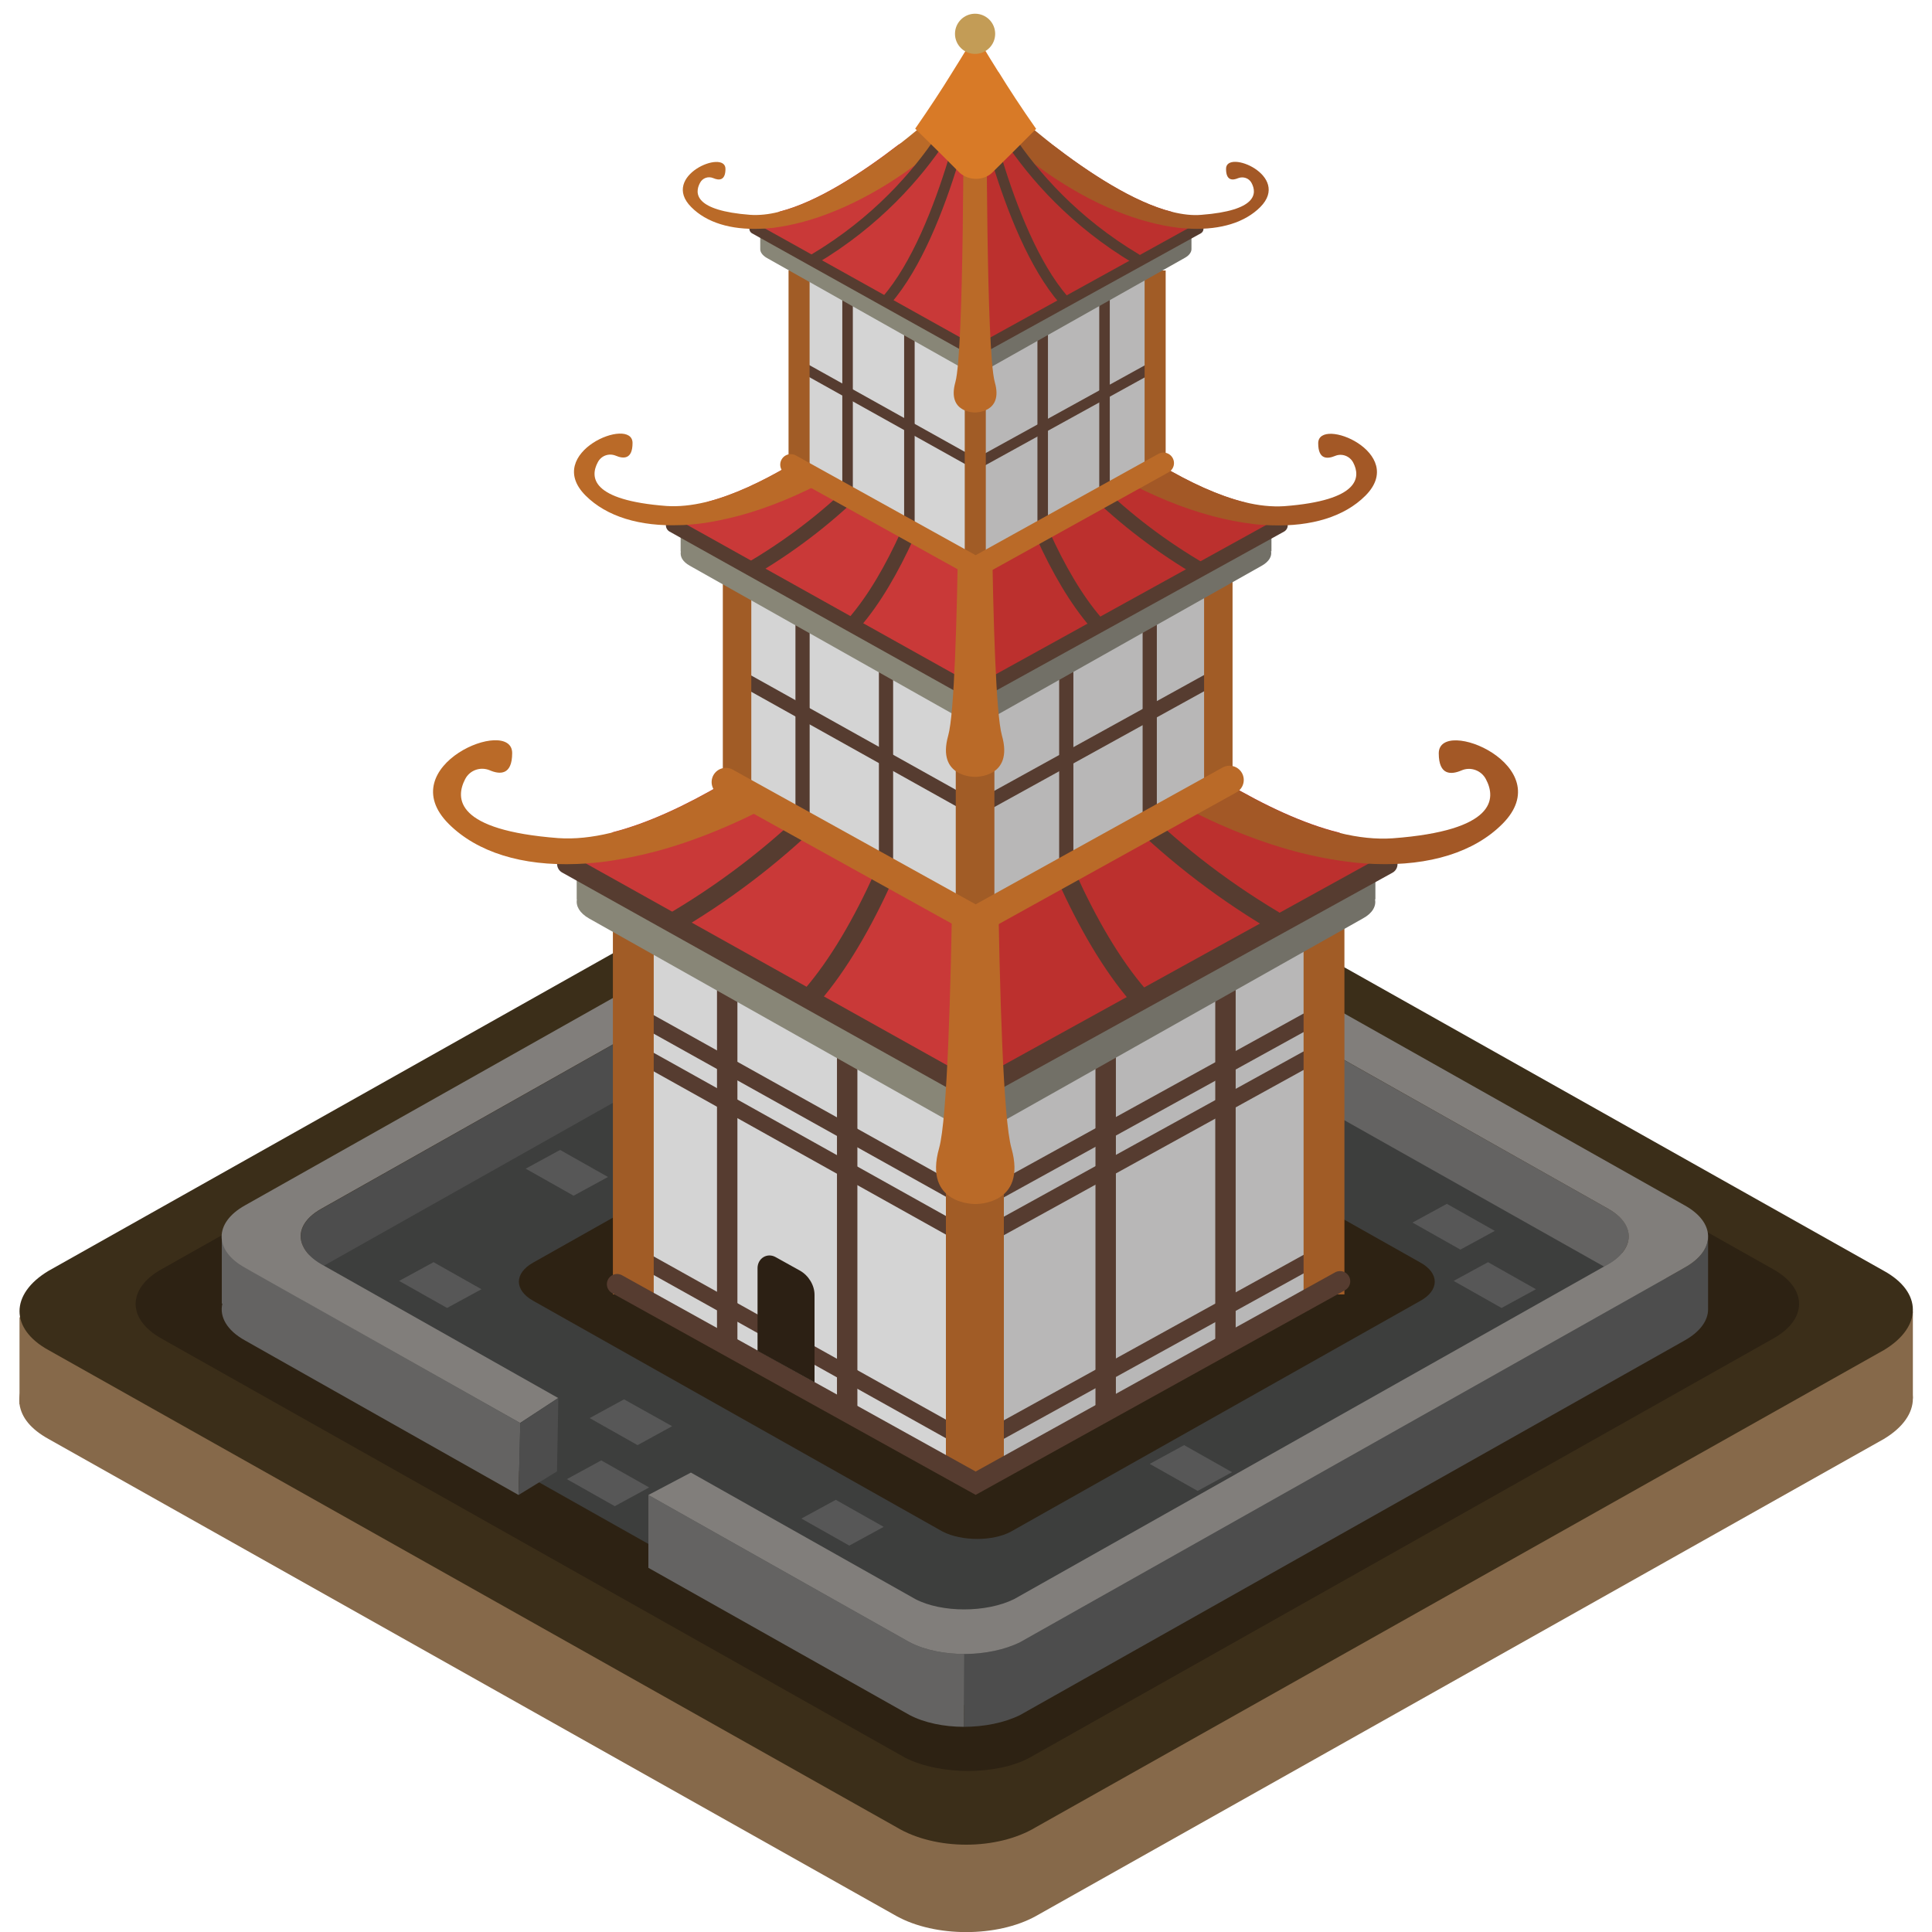 <?xml version="1.0" encoding="utf-8"?>
<!-- Generator: Adobe Illustrator 25.0.1, SVG Export Plug-In . SVG Version: 6.00 Build 0)  -->
<svg version="1.1" id="Layer_1" xmlns="http://www.w3.org/2000/svg" xmlns:xlink="http://www.w3.org/1999/xlink" x="0px" y="0px"
	 viewBox="0 0 100 100" enable-background="new 0 0 100 100" xml:space="preserve">
<path fill="#86694A" d="M46.41,99.18l-43.9-24.7c-0.9-0.5-1.4-1.1-1.5-1.8c-0.1-0.8,0.4-1.7,1.5-2.3l43.9-24.7c2-1.1,5.2-1.1,7.2,0
	l43.9,24.7c2,1.1,2,2.9,0,4.1l-43.9,24.7C51.61,100.28,48.41,100.28,46.41,99.18z"/>
<polygon fill="#86694A" points="1.01,68.18 99.01,67.88 99.01,72.38 1.01,72.68 "/>
<path fill="#3B2E19" d="M46.41,94.58l-43.9-24.7c-2-1.1-2-2.9,0-4.1l43.9-24.7c2-1.1,5.2-1.1,7.2,0l43.9,24.7c2,1.1,2,2.9,0,4.1
	l-43.9,24.7C51.61,95.78,48.41,95.78,46.41,94.58z"/>
<path fill="#2D2213" d="M46.87,90.99l-38.5-21.7c-1.8-1-1.8-2.6,0-3.6l38.5-21.7c1.8-1,4.6-1,6.4,0l38.5,21.7c1.8,1,1.8,2.6,0,3.6
	l-38.5,21.7C51.57,91.89,48.67,91.89,46.87,90.99z"/>
<path fill="#3D3E3D" d="M47.32,87.67L14.25,69.03c-1.55-0.86-1.55-2.23,0-3.09l33.07-18.64c1.55-0.86,3.95-0.86,5.5,0l33.07,18.64
	c1.55,0.86,1.55,2.23,0,3.09L52.81,87.67C51.35,88.44,48.86,88.44,47.32,87.67z"/>
<path fill="#2D2213" d="M48.8,79.28L27.6,67.33c-0.99-0.55-0.99-1.43,0-1.98L48.8,53.4c0.99-0.55,2.53-0.55,3.52,0l21.2,11.95
	c0.99,0.55,0.99,1.43,0,1.98l-21.2,11.95C51.39,79.78,49.79,79.78,48.8,79.28z"/>
<g>
	<path fill="#646362" d="M49.66,47.82c1.09-0.04,2.2,0.19,3.06,0.66l30.31,17.08l0.2-0.12c0.49-0.28,0.82-0.62,0.97-0.97
		c0.3-0.67-0.03-1.39-0.97-1.91L52.49,45.24c-0.77-0.43-1.78-0.63-2.76-0.59L49.66,47.82z"/>
	<path fill="#4D4D4D" d="M16.64,62.57l30.74-17.33c0.66-0.37,1.5-0.56,2.35-0.59l-0.07,3.16c-0.95,0.02-1.9,0.24-2.65,0.66
		L16.77,65.51l-0.13-0.07c-0.49-0.28-0.82-0.62-0.97-0.97C15.38,63.8,15.71,63.08,16.64,62.57z"/>
	<path fill="#4D4D4D" d="M49.91,85.61h0.07c1.01-0.01,2.03-0.22,2.82-0.61l33.91-19.11l0.49-0.28c0.81-0.45,1.21-1.03,1.21-1.61
		v3.77c0,0.58-0.41,1.16-1.21,1.61L52.8,88.77c-0.81,0.4-1.86,0.61-2.91,0.61L49.91,85.61z"/>
	<path fill="#646362" d="M49.91,85.61l-0.02,3.77c-1.03,0-2.05-0.21-2.81-0.61l-13.52-7.62v-3.77L47.08,85
		C47.84,85.4,48.86,85.61,49.91,85.61z"/>
	<path fill="#646362" d="M11.48,67.46v-3.48l4.2,2.42l-0.03,0.88l11.28,6.38l0,0l-0.09,3.72l-14.16-8c-0.94-0.52-1.33-1.23-1.17-1.9
		l-0.04-0.02C11.47,67.46,11.48,67.46,11.48,67.46z"/>
	<path fill="#817E7B" d="M12.67,65.61l0.49,0.28l13.76,7.76l1.97-1.29l-12.25-6.92c-0.49-0.28-0.82-0.62-0.97-0.97
		c-0.3-0.67,0.03-1.39,0.97-1.91l30.74-17.33c1.44-0.8,3.67-0.8,5.11,0l30.74,17.33c0.93,0.52,1.26,1.24,0.97,1.91
		c-0.15,0.35-0.48,0.69-0.97,0.97L52.49,82.77c-1.44,0.71-3.75,0.71-5.11,0l-11.62-6.55l-2.2,1.16L47.08,85
		c0.78,0.41,1.84,0.62,2.9,0.61c1.01-0.01,2.03-0.22,2.82-0.61l33.91-19.11l0.49-0.28c0.81-0.45,1.21-1.03,1.21-1.61v-0.04
		c-0.02-0.57-0.42-1.13-1.21-1.57L52.8,43c-1.61-0.89-4.11-0.89-5.72,0l-34.4,19.39C11.07,63.29,11.07,64.72,12.67,65.61z"/>
	<polygon fill="#4D4D4D" points="26.93,73.66 26.84,77.38 28.83,76.16 28.9,72.36 	"/>
</g>
<path fill="#D4D4D4" d="M50.44,46.65v29.96c-0.45,0-0.91-0.08-1.26-0.26l-16.11-9.08c-0.54-0.31-0.69-0.73-0.44-1.11h-0.12V46.65
	H50.44z"/>
<line fill="none" stroke="#563C30" stroke-width="1.057" stroke-linecap="round" stroke-miterlimit="10" x1="37.64" y1="49.35" x2="37.64" y2="69.37"/>
<path fill="#B8B7B7" d="M68.52,66.16h-0.12c0.24,0.38,0.11,0.81-0.44,1.11l-16.11,9.08c-0.38,0.2-0.9,0.29-1.42,0.26V46.65h18.08
	V66.16z"/>
<polyline fill="none" stroke="#563C30" stroke-width="0.84" stroke-linecap="round" stroke-miterlimit="10" points="32.88,52.49 
	50.48,62.31 68.29,52.49 "/>
<polyline fill="none" stroke="#563C30" stroke-width="0.84" stroke-linecap="round" stroke-miterlimit="10" points="32.88,54.44 
	50.48,64.27 68.29,54.45 "/>
<polyline fill="none" stroke="#563C30" stroke-width="0.84" stroke-linecap="round" stroke-miterlimit="10" points="32.88,64.98 
	50.48,74.81 68.29,64.98 "/>
<line fill="none" stroke="#A15C26" stroke-width="2.114" stroke-miterlimit="10" x1="68.53" y1="46.98" x2="68.53" y2="67"/>
<line fill="none" stroke="#A15C26" stroke-width="2.114" stroke-miterlimit="10" x1="32.78" y1="46.98" x2="32.78" y2="67"/>
<line fill="none" stroke="#563C30" stroke-width="1.057" stroke-linecap="round" stroke-miterlimit="10" x1="43.85" y1="52.99" x2="43.85" y2="73.01"/>
<line fill="none" stroke="#563C30" stroke-width="1.057" stroke-linecap="round" stroke-miterlimit="10" x1="63.43" y1="49.35" x2="63.43" y2="69.37"/>
<line fill="none" stroke="#563C30" stroke-width="1.057" stroke-linecap="round" stroke-miterlimit="10" x1="57.23" y1="52.99" x2="57.23" y2="73.01"/>
<line fill="none" stroke="#A15C26" stroke-width="3" stroke-miterlimit="10" x1="50.46" y1="56.15" x2="50.46" y2="76.17"/>
<polyline fill="none" stroke="#563C30" stroke-width="1.057" stroke-linecap="round" stroke-miterlimit="10" points="31.94,66.47 
	50.5,76.77 69.36,66.32 "/>
<path fill="#888677" d="M50.46,35.03v23.25c-0.53,0-1.07-0.11-1.47-0.32L30.49,47.54c-0.49-0.28-0.69-0.64-0.63-0.99h-0.01v-1.89
	h2.67l16.46-9.27C49.39,35.15,49.93,35.03,50.46,35.03z"/>
<path fill="#C93938" d="M50.46,32.99v23.25c-0.53,0-1.07-0.1-1.48-0.31L31.02,45.81l-0.53-0.3c-0.14-0.08-0.27-0.17-0.37-0.27
	c-0.15-0.16-0.26-0.35-0.27-0.52c-0.01-0.02-0.01-0.04-0.01-0.07c0-0.21,0.1-0.42,0.29-0.6c0.09-0.1,0.21-0.19,0.35-0.27l0.54-0.3
	l0.71-0.41c3.62-0.93,7.86-3.69,11.38-6.4l5.85-3.31C49.39,33.13,49.93,33,50.46,32.99z"/>
<path fill="#727067" d="M71.19,44.66v1.89h-0.02c0.07,0.35-0.13,0.72-0.63,0.99L52.05,57.96c-0.43,0.22-1.02,0.33-1.6,0.32V35.03
	c0.57-0.01,1.15,0.11,1.6,0.36l16.45,9.27H71.19z"/>
<path fill="#BC302E" d="M71.19,44.65c0,0.02,0,0.04-0.01,0.07c-0.01,0.18-0.1,0.36-0.27,0.52c-0.09,0.1-0.21,0.19-0.36,0.27
	l-0.54,0.3L52.05,55.93c-0.43,0.22-1.02,0.32-1.6,0.31V32.99c0.01,0,0.01,0,0.01,0h0.05c0.54,0,1.1,0.13,1.53,0.36l5.69,3.21
	c0,0,0,0,0.01,0.01c3.57,2.77,7.88,5.6,11.56,6.52c0,0,0,0,0.01,0l0.02,0.01l1.2,0.67C70.98,44.02,71.19,44.34,71.19,44.65z"/>
<polyline fill="none" stroke="#563C30" stroke-width="1.009" stroke-linecap="round" stroke-miterlimit="10" points="29.34,44.72 
	50.46,56.52 71.83,44.73 "/>
<path fill="#BA6A28" d="M50.52,30.23v3.29c-0.01,0.01-0.02,0.02-0.02,0.03c-0.25,0.24-0.48,0.48-0.73,0.73
	c-0.89,0.88-1.79,1.7-2.68,2.46c-4.5,3.83-9.09,6.23-13.11,7.32c-0.99,0.26-1.95,0.45-2.85,0.56c-0.14,0.01-0.28,0.03-0.41,0.04
	c-0.29,0.03-0.57,0.05-0.86,0.06c0,0,0,0-0.01,0c-2.82,0.11-5.14-0.6-6.62-2.07c-3.01-3.01,3.28-5.6,3.28-3.67
	c0,1.16-0.65,1.11-1.16,0.89c-0.48-0.2-1.03-0.01-1.27,0.45c-0.53,1.01-0.51,2.65,4.81,3.06c0.85,0.06,1.77-0.04,2.72-0.27
	c0.05-0.01,0.09-0.02,0.13-0.03c3.62-0.93,7.86-3.69,11.38-6.4c0.55-0.42,1.08-0.85,1.59-1.27c1.35-1.1,2.55-2.15,3.5-3.02
	c1.23-1.1,2.06-1.91,2.26-2.11c0.01-0.01,0.02-0.02,0.03-0.02C50.51,30.24,50.52,30.23,50.52,30.23z"/>
<path fill="#A35826" d="M77.76,42.65c-1.46,1.46-3.76,2.17-6.58,2.07c-0.01,0-0.01,0-0.01,0c-0.3-0.01-0.61-0.03-0.91-0.06
	c-0.12-0.01-0.23-0.02-0.35-0.04c-0.93-0.11-1.9-0.29-2.9-0.56c-4.01-1.08-8.59-3.48-13.09-7.3c-0.91-0.77-1.82-1.6-2.71-2.49
	c-0.23-0.23-0.47-0.47-0.71-0.72l-0.03-0.03v-3.29c0,0,0.01,0.01,0.03,0.03c0.01,0.01,0.01,0.01,0.02,0.02
	c0.2,0.19,0.97,0.95,2.14,2.01c0.01,0.01,0.02,0.02,0.03,0.02c0.96,0.89,2.2,1.97,3.6,3.11c0.46,0.38,0.95,0.77,1.45,1.16
	c0,0,0,0,0.01,0.01c3.57,2.76,7.88,5.6,11.56,6.52c0,0,0,0,0.01,0c0.98,0.24,1.91,0.34,2.77,0.28c5.33-0.4,5.36-2.05,4.82-3.06
	c-0.24-0.46-0.8-0.66-1.27-0.45c-0.52,0.22-1.17,0.27-1.17-0.89C74.48,37.05,80.76,39.65,77.76,42.65z"/>
<path fill="#BA6A28" d="M52.35,59.42c-0.84-2.96-0.77-26.42-0.77-26.42h-1.1h-1.1c0,0,0.06,23.46-0.77,26.42
	c-0.84,2.96,1.88,2.9,1.88,2.9S53.18,62.38,52.35,59.42z"/>
<path fill="none" stroke="#563C30" stroke-width="1.009" stroke-linecap="round" stroke-miterlimit="10" d="M35.02,47.64
	c11.96-7.13,15.47-17.82,15.47-17.82s-2.79,15.17-8.5,21.75"/>
<path fill="none" stroke="#563C30" stroke-width="1.009" stroke-linecap="round" stroke-miterlimit="10" d="M65.92,47.64
	c-11.96-7.13-15.47-17.82-15.47-17.82s2.79,15.17,8.5,21.75"/>
<path fill="#D4D4D4" d="M50.46,26.67v20.88c-0.32,0-0.63-0.06-0.88-0.18l-11.22-6.33c-0.38-0.21-0.48-0.51-0.31-0.77h-0.08V26.67
	H50.46z"/>
<line fill="none" stroke="#563C30" stroke-width="0.736" stroke-linecap="round" stroke-miterlimit="10" x1="41.54" y1="28.55" x2="41.54" y2="42.5"/>
<path fill="#B8B7B7" d="M63.05,40.26h-0.08c0.17,0.27,0.07,0.57-0.31,0.77l-11.22,6.33c-0.27,0.14-0.63,0.2-0.99,0.18V26.67h12.6
	V40.26z"/>
<polyline fill="none" stroke="#563C30" stroke-width="0.736" stroke-linecap="round" stroke-miterlimit="10" points="38.25,35.03 
	50.51,41.88 62.92,35.03 "/>
<line fill="none" stroke="#A15C26" stroke-width="1.473" stroke-miterlimit="10" x1="38.15" y1="26.89" x2="38.15" y2="40.84"/>
<line fill="none" stroke="#A15C26" stroke-width="1.473" stroke-miterlimit="10" x1="63.06" y1="26.89" x2="63.06" y2="40.84"/>
<line fill="none" stroke="#563C30" stroke-width="0.736" stroke-linecap="round" stroke-miterlimit="10" x1="45.86" y1="31.08" x2="45.86" y2="45.03"/>
<line fill="none" stroke="#563C30" stroke-width="0.736" stroke-linecap="round" stroke-miterlimit="10" x1="59.51" y1="28.55" x2="59.51" y2="42.5"/>
<line fill="none" stroke="#563C30" stroke-width="0.736" stroke-linecap="round" stroke-miterlimit="10" x1="55.19" y1="31.08" x2="55.19" y2="45.03"/>
<line fill="none" stroke="#A15C26" stroke-width="2" stroke-miterlimit="10" x1="50.47" y1="33.29" x2="50.47" y2="47.24"/>
<polyline fill="none" stroke="#BA6A28" stroke-width="1.473" stroke-linecap="round" stroke-miterlimit="10" points="37.57,40.48 
	50.5,47.65 63.64,40.37 "/>
<path fill="#888677" d="M50.47,20.02v17.2c-0.39,0-0.79-0.08-1.09-0.23l-13.68-7.71c-0.37-0.21-0.51-0.47-0.46-0.74h-0.01v-1.39
	h1.98l12.18-6.86C49.68,20.11,50.07,20.02,50.47,20.02z"/>
<path fill="#C93938" d="M50.47,18.51v17.2c-0.39,0-0.79-0.08-1.1-0.23L36.09,28l-0.39-0.22c-0.1-0.06-0.2-0.13-0.27-0.2
	c-0.11-0.12-0.19-0.26-0.2-0.39c-0.01-0.02-0.01-0.03-0.01-0.05c0-0.15,0.08-0.31,0.22-0.45c0.07-0.07,0.16-0.14,0.26-0.2l0.4-0.22
	l0.52-0.3c2.68-0.69,5.81-2.73,8.42-4.74l4.33-2.45C49.68,18.61,50.08,18.52,50.47,18.51z"/>
<path fill="#727067" d="M65.81,27.14v1.39h-0.02c0.05,0.26-0.1,0.53-0.46,0.74l-13.68,7.71c-0.32,0.16-0.75,0.25-1.18,0.23v-17.2
	c0.43-0.01,0.85,0.08,1.18,0.27l12.17,6.86H65.81z"/>
<path fill="#BC302E" d="M65.81,27.14c0,0.02,0,0.03-0.01,0.05c-0.01,0.13-0.07,0.27-0.2,0.39c-0.07,0.08-0.16,0.14-0.27,0.2
	L64.93,28l-13.28,7.49c-0.32,0.16-0.75,0.24-1.18,0.23v-17.2c0.01,0,0.01,0,0.01,0h0.04c0.4,0,0.81,0.09,1.13,0.27l4.21,2.38
	c0,0,0,0,0.01,0.01c2.64,2.05,5.83,4.15,8.56,4.82c0,0,0,0,0.01,0l0.02,0.01l0.89,0.5C65.65,26.67,65.81,26.91,65.81,27.14z"/>
<polyline fill="none" stroke="#563C30" stroke-width="0.746" stroke-linecap="round" stroke-miterlimit="10" points="34.84,27.19 
	50.47,35.92 66.28,27.19 "/>
<path fill="#BA6A28" d="M50.51,16.46v2.43c-0.01,0.01-0.01,0.01-0.01,0.02c-0.19,0.18-0.36,0.36-0.54,0.54
	c-0.66,0.65-1.32,1.26-1.99,1.82c-3.33,2.84-6.72,4.61-9.7,5.42c-0.73,0.19-1.44,0.34-2.11,0.42c-0.1,0.01-0.21,0.02-0.31,0.03
	c-0.22,0.02-0.43,0.04-0.63,0.04c0,0,0,0-0.01,0c-2.09,0.08-3.81-0.44-4.9-1.53c-2.22-2.22,2.43-4.14,2.43-2.72
	c0,0.86-0.48,0.82-0.86,0.66c-0.36-0.15-0.76-0.01-0.94,0.34c-0.4,0.75-0.38,1.96,3.56,2.26c0.63,0.04,1.31-0.03,2.02-0.2
	c0.04-0.01,0.07-0.01,0.1-0.02c2.68-0.69,5.81-2.73,8.42-4.74c0.41-0.31,0.8-0.63,1.18-0.94c1-0.81,1.89-1.59,2.59-2.23
	c0.91-0.81,1.52-1.41,1.67-1.56c0.01-0.01,0.01-0.01,0.02-0.01C50.51,16.47,50.51,16.46,50.51,16.46z"/>
<path fill="#A35826" d="M70.67,25.66c-1.08,1.08-2.78,1.6-4.87,1.53c-0.01,0-0.01,0-0.01,0c-0.22-0.01-0.45-0.02-0.67-0.04
	c-0.09-0.01-0.17-0.01-0.26-0.03c-0.69-0.08-1.4-0.22-2.15-0.42c-2.97-0.8-6.36-2.57-9.69-5.4c-0.67-0.57-1.34-1.19-2.01-1.84
	c-0.17-0.17-0.35-0.35-0.52-0.53l-0.02-0.02v-2.43c0,0,0.01,0.01,0.02,0.02c0.01,0.01,0.01,0.01,0.01,0.01
	c0.15,0.14,0.72,0.7,1.58,1.49C52.1,17.99,52.11,18,52.12,18c0.71,0.66,1.63,1.46,2.66,2.3c0.34,0.28,0.7,0.57,1.07,0.86
	c0,0,0,0,0.01,0.01c2.64,2.05,5.83,4.14,8.55,4.82c0,0,0,0,0.01,0c0.72,0.18,1.41,0.25,2.05,0.21c3.94-0.3,3.96-1.52,3.57-2.26
	c-0.18-0.34-0.59-0.49-0.94-0.34c-0.39,0.16-0.87,0.2-0.87-0.66C68.24,21.52,72.89,23.44,70.67,25.66z"/>
<path fill="#BA6A28" d="M51.86,38.07c-0.62-2.19-0.57-19.55-0.57-19.55h-0.82h-0.82c0,0,0.05,17.36-0.57,19.55
	c-0.62,2.19,1.39,2.14,1.39,2.14S52.48,40.26,51.86,38.07z"/>
<path fill="none" stroke="#563C30" stroke-width="0.746" stroke-linecap="round" stroke-miterlimit="10" d="M39.04,29.35
	c8.85-5.28,11.45-13.19,11.45-13.19s-2.06,11.23-6.29,16.09"/>
<path fill="none" stroke="#563C30" stroke-width="0.746" stroke-linecap="round" stroke-miterlimit="10" d="M61.91,29.35
	c-8.85-5.28-11.45-13.19-11.45-13.19s2.06,11.23,6.29,16.09"/>
<path fill="#D4D4D4" d="M50.47,13.83v15.45c-0.23,0-0.47-0.04-0.65-0.14l-8.3-4.68c-0.28-0.16-0.35-0.38-0.23-0.57h-0.06V13.83
	H50.47z"/>
<line fill="none" stroke="#563C30" stroke-width="0.545" stroke-linecap="round" stroke-miterlimit="10" x1="43.87" y1="15.22" x2="43.87" y2="25.54"/>
<path fill="#B8B7B7" d="M59.79,23.89h-0.06c0.13,0.2,0.05,0.42-0.23,0.57l-8.3,4.68c-0.2,0.1-0.46,0.15-0.73,0.14V13.83h9.32V23.89z
	"/>
<polyline fill="none" stroke="#563C30" stroke-width="0.545" stroke-linecap="round" stroke-miterlimit="10" points="41.66,19.08 
	50.53,24.03 59.51,19.08 "/>
<line fill="none" stroke="#A15C26" stroke-width="1.09" stroke-miterlimit="10" x1="41.36" y1="14" x2="41.36" y2="24.32"/>
<line fill="none" stroke="#A15C26" stroke-width="1.09" stroke-miterlimit="10" x1="59.79" y1="14" x2="59.79" y2="24.32"/>
<line fill="none" stroke="#563C30" stroke-width="0.545" stroke-linecap="round" stroke-miterlimit="10" x1="47.07" y1="17.1" x2="47.07" y2="27.42"/>
<line fill="none" stroke="#563C30" stroke-width="0.545" stroke-linecap="round" stroke-miterlimit="10" x1="57.17" y1="15.22" x2="57.17" y2="25.54"/>
<line fill="none" stroke="#563C30" stroke-width="0.545" stroke-linecap="round" stroke-miterlimit="10" x1="53.97" y1="17.1" x2="53.97" y2="27.42"/>
<line fill="none" stroke="#A15C26" stroke-width="1.09" stroke-miterlimit="10" x1="50.48" y1="18.73" x2="50.48" y2="29.05"/>
<path fill="#888677" d="M50.47,6.6v12.55c-0.28-0.01-0.57-0.06-0.79-0.17l-9.99-5.63c-0.24-0.14-0.35-0.31-0.34-0.48V11.8h1.44
	l8.89-5.01C49.9,6.67,50.18,6.61,50.47,6.6z"/>
<path fill="#C93938" d="M50.47,5.5v12.57c-0.28-0.01-0.57-0.07-0.79-0.17l-9.7-5.47l-0.29-0.16c-0.08-0.04-0.14-0.09-0.2-0.15
	c-0.09-0.09-0.14-0.19-0.15-0.28c-0.01-0.01-0.01-0.02-0.01-0.03c0-0.11,0.05-0.23,0.16-0.33c0.05-0.05,0.11-0.1,0.19-0.15
	l0.29-0.16l0.38-0.22c1.96-0.5,4.24-1.99,6.15-3.46l3.17-1.79C49.9,5.57,50.18,5.51,50.47,5.5z"/>
<path fill="#727067" d="M61.67,11.8v1.07c0.01,0.17-0.11,0.35-0.35,0.48l-9.99,5.63c-0.23,0.12-0.55,0.18-0.87,0.17V6.6
	c0.31-0.01,0.63,0.06,0.87,0.2l8.89,5.01H61.67z"/>
<path fill="#BC302E" d="M61.67,11.8c0,0.01,0,0.02-0.01,0.03c-0.01,0.1-0.05,0.2-0.15,0.28c-0.05,0.05-0.11,0.1-0.2,0.15l-0.29,0.16
	l-9.7,5.47c-0.23,0.12-0.55,0.18-0.87,0.17V5.5h0.04c0.29,0,0.59,0.07,0.83,0.2l3.07,1.73c0,0,0,0,0.01,0.01
	c1.93,1.49,4.26,3.02,6.24,3.52c0,0,0,0,0.01,0l0.01,0.01l0.65,0.37C61.56,11.46,61.67,11.63,61.67,11.8z"/>
<polyline fill="none" stroke="#563C30" stroke-width="0.545" stroke-linecap="round" stroke-miterlimit="10" points="39.06,11.84 
	50.48,18.21 62.02,11.84 "/>
<path fill="#BA6A28" d="M50.51,4.01v1.78C50.5,5.79,50.5,5.79,50.5,5.8c-0.14,0.13-0.26,0.26-0.39,0.39
	c-0.48,0.47-0.96,0.92-1.45,1.33c-2.43,2.07-4.91,3.37-7.08,3.96c-0.53,0.14-1.05,0.25-1.54,0.31c-0.08,0.01-0.15,0.02-0.22,0.02
	c-0.16,0.02-0.31,0.03-0.46,0.03c0,0,0,0-0.01,0c-1.53,0.06-2.78-0.32-3.57-1.12c-1.62-1.62,1.77-3.02,1.77-1.98
	c0,0.63-0.35,0.6-0.63,0.48c-0.26-0.11-0.56-0.01-0.69,0.25c-0.29,0.54-0.28,1.43,2.6,1.65c0.46,0.03,0.95-0.02,1.47-0.15
	c0.03-0.01,0.05-0.01,0.07-0.02c1.96-0.5,4.24-1.99,6.15-3.46c0.3-0.23,0.58-0.46,0.86-0.69c0.73-0.59,1.38-1.16,1.89-1.63
	c0.66-0.59,1.11-1.03,1.22-1.14c0.01-0.01,0.01-0.01,0.02-0.01C50.5,4.01,50.51,4.01,50.51,4.01z"/>
<path fill="#A35826" d="M65.23,10.72c-0.79,0.79-2.03,1.17-3.55,1.12c-0.01,0-0.01,0-0.01,0c-0.16-0.01-0.33-0.02-0.49-0.03
	c-0.07-0.01-0.13-0.01-0.19-0.02c-0.5-0.06-1.02-0.16-1.57-0.31c-2.17-0.58-4.64-1.88-7.07-3.95c-0.49-0.41-0.98-0.87-1.47-1.35
	c-0.13-0.13-0.26-0.26-0.38-0.39l-0.02-0.02V4.01c0,0,0.01,0.01,0.02,0.02c0.01,0.01,0.01,0.01,0.01,0.01
	c0.11,0.1,0.52,0.51,1.16,1.08c0.01,0.01,0.01,0.01,0.02,0.01c0.52,0.48,1.19,1.06,1.95,1.68c0.25,0.21,0.51,0.41,0.78,0.63
	c0,0,0,0,0.01,0.01c1.93,1.49,4.26,3.02,6.24,3.52c0,0,0,0,0.01,0c0.53,0.13,1.03,0.19,1.5,0.15c2.88-0.22,2.89-1.11,2.6-1.65
	c-0.13-0.25-0.43-0.35-0.69-0.25c-0.28,0.12-0.63,0.15-0.63-0.48C63.45,7.69,66.85,9.09,65.23,10.72z"/>
<path fill="#BA6A28" d="M51.49,19.78c-0.45-1.6-0.42-14.27-0.42-14.27h-0.6h-0.6c0,0,0.03,12.67-0.42,14.27
	c-0.45,1.6,1.01,1.57,1.01,1.57S51.95,21.38,51.49,19.78z"/>
<path fill="none" stroke="#563C30" stroke-width="0.545" stroke-linecap="round" stroke-miterlimit="10" d="M42.13,13.41
	c6.46-3.85,8.36-9.63,8.36-9.63s-1.51,8.2-4.59,11.75"/>
<path fill="none" stroke="#563C30" stroke-width="0.545" stroke-linecap="round" stroke-miterlimit="10" d="M58.83,13.41
	c-6.46-3.85-8.36-9.63-8.36-9.63s1.51,8.2,4.59,11.75"/>
<path fill="#D87A27" d="M53.63,6.67l-1.28,1.28l-1.01,1c-0.44,0.41-1.19,0.41-1.66,0l-1.02-1.02l-1.29-1.27
	c0.73-1.05,1.38-2.04,1.89-2.87c0.66-1.05,1.11-1.81,1.22-2V1.75c0,0,0.01,0.01,0.02,0.03c0.01-0.02,0.01-0.03,0.01-0.03v0.05
	c0.11,0.18,0.52,0.9,1.16,1.91c0.01,0.01,0.01,0.02,0.02,0.02C52.2,4.56,52.87,5.59,53.63,6.67z"/>
<circle fill="#C39C56" cx="50.47" cy="1.75" r="1.04"/>
<polyline fill="none" stroke="#BA6A28" stroke-width="1.09" stroke-linecap="round" stroke-miterlimit="10" points="40.93,24.05 
	50.5,29.36 60.22,23.97 "/>
<path fill="#2C2014" d="M39.21,69.92v-4.28c0-0.51,0.5-0.82,0.94-0.57l1.26,0.7c0.44,0.25,0.75,0.75,0.75,1.25v4.53L39.21,69.92z"/>
<path fill="#575757" d="M77.37,63.71l-1.78,0.97l-2.48-1.4l1.78-0.97L77.37,63.71z"/>
<path fill="#575757" d="M45.74,79.03l-1.78,0.97l-2.48-1.4l1.78-0.97L45.74,79.03z"/>
<path fill="#575757" d="M63.77,76.2l-1.78,0.97l-2.48-1.4l1.78-0.97L63.77,76.2z"/>
<path fill="#575757" d="M33.6,76.99l-1.78,0.97l-2.48-1.4l1.78-0.97L33.6,76.99z"/>
<path fill="#575757" d="M34.79,73.82L33,74.8l-2.48-1.4l1.78-0.97L34.79,73.82z"/>
<path fill="#575757" d="M24.92,66.73l-1.78,0.97l-2.48-1.4l1.78-0.97L24.92,66.73z"/>
<path fill="#575757" d="M31.47,60.92l-1.78,0.97l-2.48-1.4l1.78-0.97L31.47,60.92z"/>
<path fill="#575757" d="M79.5,66.73l-1.78,0.97l-2.48-1.4l1.78-0.97L79.5,66.73z"/>
</svg>
